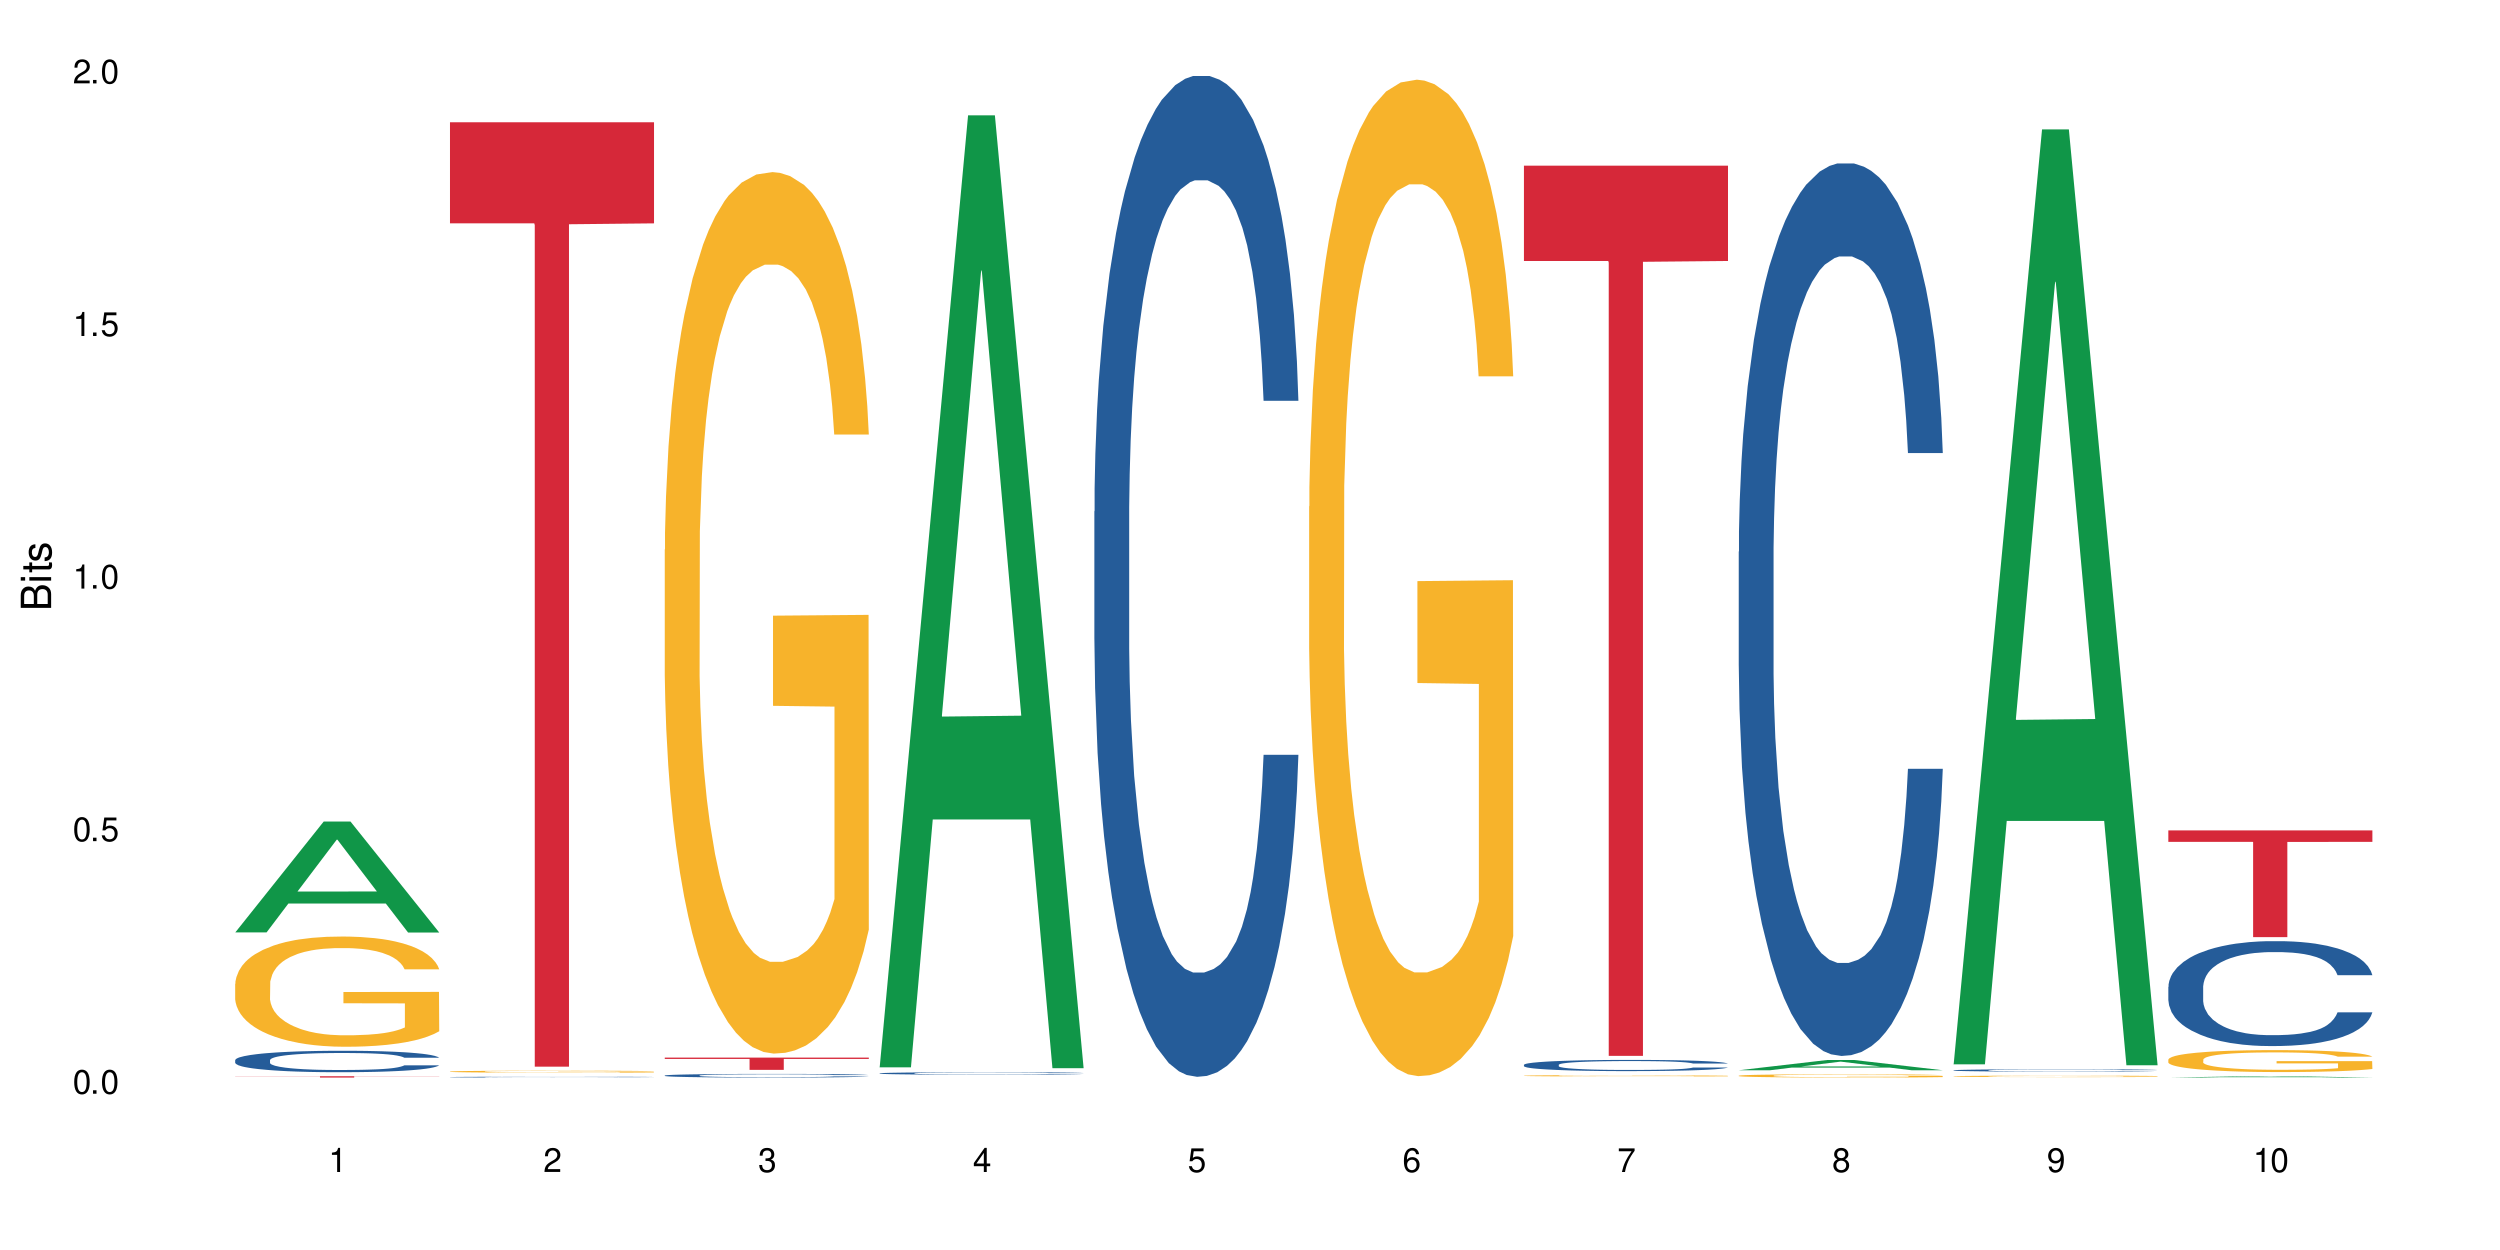 <?xml version="1.0" encoding="UTF-8"?>
<svg xmlns="http://www.w3.org/2000/svg" xmlns:xlink="http://www.w3.org/1999/xlink" width="720" height="360" viewBox="0 0 720 360">
<defs>
<g>
<g id="glyph-0-0">
</g>
<g id="glyph-0-1">
<path d="M 2.641 -6.938 C 2 -6.938 1.422 -6.656 1.078 -6.172 C 0.641 -5.562 0.406 -4.641 0.406 -3.359 C 0.406 -1.016 1.188 0.219 2.641 0.219 C 4.078 0.219 4.859 -1.016 4.859 -3.297 C 4.859 -4.641 4.656 -5.547 4.203 -6.172 C 3.844 -6.656 3.281 -6.938 2.641 -6.938 Z M 2.641 -6.188 C 3.547 -6.188 4 -5.25 4 -3.375 C 4 -1.406 3.562 -0.484 2.625 -0.484 C 1.734 -0.484 1.281 -1.438 1.281 -3.344 C 1.281 -5.25 1.734 -6.188 2.641 -6.188 Z M 2.641 -6.188 "/>
</g>
<g id="glyph-0-2">
<path d="M 1.828 -1 L 0.828 -1 L 0.828 0 L 1.828 0 Z M 1.828 -1 "/>
</g>
<g id="glyph-0-3">
<path d="M 4.562 -6.797 L 1.062 -6.797 L 0.547 -3.094 L 1.328 -3.094 C 1.719 -3.562 2.047 -3.734 2.578 -3.734 C 3.484 -3.734 4.062 -3.109 4.062 -2.094 C 4.062 -1.125 3.484 -0.531 2.578 -0.531 C 1.828 -0.531 1.375 -0.906 1.188 -1.672 L 0.328 -1.672 C 0.453 -1.109 0.547 -0.844 0.75 -0.594 C 1.125 -0.078 1.828 0.219 2.594 0.219 C 3.969 0.219 4.922 -0.781 4.922 -2.219 C 4.922 -3.562 4.031 -4.484 2.719 -4.484 C 2.25 -4.484 1.859 -4.359 1.469 -4.062 L 1.734 -5.969 L 4.562 -5.969 Z M 4.562 -6.797 "/>
</g>
<g id="glyph-0-4">
<path d="M 2.484 -4.938 L 2.484 0 L 3.328 0 L 3.328 -6.938 L 2.766 -6.938 C 2.469 -5.875 2.281 -5.734 0.984 -5.562 L 0.984 -4.938 Z M 2.484 -4.938 "/>
</g>
<g id="glyph-0-5">
<path d="M 4.859 -0.828 L 1.281 -0.828 C 1.359 -1.406 1.672 -1.781 2.5 -2.281 L 3.469 -2.828 C 4.406 -3.344 4.906 -4.062 4.906 -4.906 C 4.906 -5.484 4.672 -6.031 4.266 -6.406 C 3.859 -6.766 3.375 -6.938 2.719 -6.938 C 1.859 -6.938 1.219 -6.625 0.844 -6.031 C 0.609 -5.672 0.5 -5.234 0.484 -4.531 L 1.328 -4.531 C 1.359 -5.016 1.406 -5.281 1.531 -5.516 C 1.75 -5.938 2.188 -6.203 2.703 -6.203 C 3.469 -6.203 4.031 -5.641 4.031 -4.891 C 4.031 -4.344 3.719 -3.859 3.125 -3.516 L 2.234 -3 C 0.812 -2.172 0.406 -1.531 0.328 -0.016 L 4.859 -0.016 Z M 4.859 -0.828 "/>
</g>
<g id="glyph-0-6">
<path d="M 2.125 -3.188 L 2.578 -3.188 C 3.5 -3.188 3.984 -2.766 3.984 -1.922 C 3.984 -1.062 3.469 -0.531 2.594 -0.531 C 1.656 -0.531 1.203 -1 1.156 -2.016 L 0.312 -2.016 C 0.344 -1.453 0.438 -1.094 0.609 -0.781 C 0.953 -0.109 1.625 0.219 2.547 0.219 C 3.953 0.219 4.859 -0.625 4.859 -1.938 C 4.859 -2.828 4.516 -3.297 3.703 -3.594 C 4.344 -3.844 4.656 -4.328 4.656 -5.031 C 4.656 -6.219 3.875 -6.938 2.578 -6.938 C 1.203 -6.938 0.484 -6.172 0.453 -4.703 L 1.297 -4.703 C 1.312 -5.125 1.344 -5.359 1.453 -5.578 C 1.641 -5.969 2.062 -6.203 2.594 -6.203 C 3.344 -6.203 3.797 -5.75 3.797 -5 C 3.797 -4.516 3.609 -4.219 3.25 -4.047 C 3.016 -3.953 2.703 -3.922 2.125 -3.906 Z M 2.125 -3.188 "/>
</g>
<g id="glyph-0-7">
<path d="M 3.141 -1.672 L 3.141 0 L 3.984 0 L 3.984 -1.672 L 4.984 -1.672 L 4.984 -2.438 L 3.984 -2.438 L 3.984 -6.938 L 3.359 -6.938 L 0.266 -2.578 L 0.266 -1.672 Z M 3.141 -2.438 L 1 -2.438 L 3.141 -5.5 Z M 3.141 -2.438 "/>
</g>
<g id="glyph-0-8">
<path d="M 4.781 -5.125 C 4.609 -6.266 3.891 -6.938 2.844 -6.938 C 2.094 -6.938 1.422 -6.578 1.031 -5.953 C 0.594 -5.266 0.406 -4.422 0.406 -3.172 C 0.406 -2 0.578 -1.25 0.984 -0.641 C 1.359 -0.078 1.953 0.219 2.703 0.219 C 3.984 0.219 4.922 -0.75 4.922 -2.094 C 4.922 -3.375 4.062 -4.281 2.844 -4.281 C 2.172 -4.281 1.641 -4.031 1.281 -3.516 C 1.281 -5.234 1.828 -6.188 2.797 -6.188 C 3.391 -6.188 3.797 -5.797 3.938 -5.125 Z M 2.734 -3.531 C 3.547 -3.531 4.062 -2.953 4.062 -2.031 C 4.062 -1.156 3.484 -0.531 2.703 -0.531 C 1.922 -0.531 1.328 -1.188 1.328 -2.078 C 1.328 -2.938 1.906 -3.531 2.734 -3.531 Z M 2.734 -3.531 "/>
</g>
<g id="glyph-0-9">
<path d="M 4.984 -6.797 L 0.438 -6.797 L 0.438 -5.969 L 4.109 -5.969 C 2.5 -3.656 1.828 -2.234 1.328 0 L 2.219 0 C 2.594 -2.172 3.453 -4.047 4.984 -6.094 Z M 4.984 -6.797 "/>
</g>
<g id="glyph-0-10">
<path d="M 3.75 -3.656 C 4.469 -4.094 4.688 -4.438 4.688 -5.078 C 4.688 -6.172 3.844 -6.938 2.641 -6.938 C 1.438 -6.938 0.594 -6.172 0.594 -5.094 C 0.594 -4.438 0.812 -4.094 1.516 -3.656 C 0.734 -3.266 0.359 -2.703 0.359 -1.922 C 0.359 -0.656 1.281 0.219 2.641 0.219 C 3.984 0.219 4.922 -0.656 4.922 -1.922 C 4.922 -2.703 4.531 -3.266 3.75 -3.656 Z M 2.641 -6.188 C 3.359 -6.188 3.812 -5.75 3.812 -5.062 C 3.812 -4.406 3.344 -3.984 2.641 -3.984 C 1.922 -3.984 1.453 -4.406 1.453 -5.078 C 1.453 -5.75 1.922 -6.188 2.641 -6.188 Z M 2.641 -3.266 C 3.484 -3.266 4.062 -2.719 4.062 -1.906 C 4.062 -1.078 3.484 -0.531 2.625 -0.531 C 1.797 -0.531 1.219 -1.094 1.219 -1.906 C 1.219 -2.719 1.781 -3.266 2.641 -3.266 Z M 2.641 -3.266 "/>
</g>
<g id="glyph-0-11">
<path d="M 0.516 -1.578 C 0.672 -0.453 1.406 0.219 2.438 0.219 C 3.188 0.219 3.859 -0.141 4.266 -0.766 C 4.688 -1.453 4.891 -2.297 4.891 -3.547 C 4.891 -4.719 4.703 -5.453 4.312 -6.078 C 3.938 -6.641 3.344 -6.938 2.594 -6.938 C 1.297 -6.938 0.359 -5.969 0.359 -4.625 C 0.359 -3.344 1.234 -2.453 2.453 -2.453 C 3.094 -2.453 3.578 -2.672 4.016 -3.203 C 4 -1.484 3.469 -0.531 2.5 -0.531 C 1.906 -0.531 1.484 -0.906 1.359 -1.578 Z M 2.578 -6.203 C 3.375 -6.203 3.969 -5.531 3.969 -4.641 C 3.969 -3.797 3.391 -3.188 2.547 -3.188 C 1.734 -3.188 1.234 -3.766 1.234 -4.688 C 1.234 -5.562 1.797 -6.203 2.578 -6.203 Z M 2.578 -6.203 "/>
</g>
<g id="glyph-1-0">
</g>
<g id="glyph-1-1">
<path d="M 0 -0.953 L 0 -4.891 C 0 -5.719 -0.234 -6.344 -0.734 -6.797 C -1.188 -7.234 -1.812 -7.469 -2.5 -7.469 C -3.547 -7.469 -4.188 -7 -4.625 -5.875 C -4.984 -6.688 -5.625 -7.094 -6.531 -7.094 C -7.172 -7.094 -7.734 -6.859 -8.141 -6.391 C -8.562 -5.922 -8.75 -5.344 -8.75 -4.5 L -8.75 -0.953 Z M -4.984 -2.062 L -7.766 -2.062 L -7.766 -4.219 C -7.766 -4.844 -7.688 -5.203 -7.453 -5.5 C -7.219 -5.812 -6.859 -5.969 -6.375 -5.969 C -5.891 -5.969 -5.531 -5.812 -5.297 -5.5 C -5.062 -5.203 -4.984 -4.844 -4.984 -4.219 Z M -0.984 -2.062 L -4 -2.062 L -4 -4.781 C -4 -5.766 -3.438 -6.359 -2.484 -6.359 C -1.547 -6.359 -0.984 -5.766 -0.984 -4.781 Z M -0.984 -2.062 "/>
</g>
<g id="glyph-1-2">
<path d="M -6.281 -1.797 L -6.281 -0.797 L 0 -0.797 L 0 -1.797 Z M -8.75 -1.797 L -8.75 -0.797 L -7.484 -0.797 L -7.484 -1.797 Z M -8.75 -1.797 "/>
</g>
<g id="glyph-1-3">
<path d="M -6.281 -3.047 L -6.281 -2.016 L -8.016 -2.016 L -8.016 -1.016 L -6.281 -1.016 L -6.281 -0.172 L -5.469 -0.172 L -5.469 -1.016 L -0.719 -1.016 C -0.078 -1.016 0.281 -1.453 0.281 -2.234 C 0.281 -2.5 0.25 -2.719 0.188 -3.047 L -0.641 -3.047 C -0.609 -2.906 -0.594 -2.766 -0.594 -2.562 C -0.594 -2.141 -0.719 -2.016 -1.156 -2.016 L -5.469 -2.016 L -5.469 -3.047 Z M -6.281 -3.047 "/>
</g>
<g id="glyph-1-4">
<path d="M -4.531 -5.25 C -5.766 -5.25 -6.469 -4.422 -6.469 -2.969 C -6.469 -1.516 -5.719 -0.562 -4.547 -0.562 C -3.562 -0.562 -3.094 -1.062 -2.734 -2.562 L -2.516 -3.484 C -2.344 -4.188 -2.094 -4.469 -1.641 -4.469 C -1.047 -4.469 -0.641 -3.875 -0.641 -3 C -0.641 -2.453 -0.797 -2 -1.062 -1.75 C -1.25 -1.594 -1.422 -1.531 -1.875 -1.469 L -1.875 -0.406 C -0.422 -0.453 0.281 -1.266 0.281 -2.922 C 0.281 -4.5 -0.5 -5.516 -1.719 -5.516 C -2.656 -5.516 -3.172 -4.984 -3.469 -3.734 L -3.703 -2.766 C -3.891 -1.953 -4.156 -1.609 -4.594 -1.609 C -5.188 -1.609 -5.547 -2.125 -5.547 -2.938 C -5.547 -3.75 -5.203 -4.172 -4.531 -4.203 Z M -4.531 -5.25 "/>
</g>
</g>
</defs>
<rect x="-72" y="-36" width="864" height="432" fill="rgb(100%, 100%, 100%)" fill-opacity="1"/>
<path fill-rule="nonzero" fill="rgb(6.275%, 58.824%, 28.235%)" fill-opacity="1" d="M 67.73 268.531 L 67.793 268.5 L 93.223 236.609 L 100.945 236.609 L 126.5 268.562 L 117.52 268.562 L 111.117 260.223 L 83.051 260.223 L 76.773 268.531 L 67.73 268.531 L 85.75 256.77 L 108.543 256.742 L 97.176 241.832 L 97.051 241.801 L 96.926 241.891 L 85.688 256.742 L 85.75 256.77 Z M 67.73 268.531 "/>
<path fill-rule="nonzero" fill="rgb(14.51%, 36.078%, 60%)" fill-opacity="1" d="M 67.73 305.312 L 67.801 305.305 L 67.801 305.172 L 68.02 304.957 L 68.52 304.688 L 69.02 304.5 L 70.312 304.168 L 72.102 303.844 L 73.965 303.598 L 75.328 303.449 L 76.547 303.336 L 79.34 303.129 L 81.133 303.02 L 83.066 302.926 L 85.434 302.828 L 87.152 302.773 L 91.023 302.684 L 93.891 302.645 L 96.113 302.625 L 100.914 302.625 L 103.781 302.648 L 105.859 302.676 L 108.152 302.723 L 110.086 302.773 L 113.457 302.898 L 116.465 303.055 L 117.828 303.145 L 119.977 303.32 L 121.625 303.488 L 122.773 303.637 L 124.062 303.844 L 125.207 304.098 L 126.07 304.387 L 126.5 304.629 L 116.465 304.629 L 115.965 304.402 L 115.391 304.227 L 114.316 303.996 L 113.238 303.832 L 111.734 303.668 L 110.375 303.562 L 108.512 303.457 L 106.863 303.387 L 105.141 303.336 L 103.492 303.305 L 100.34 303.27 L 96.684 303.27 L 95.324 303.281 L 92.527 303.324 L 91.023 303.363 L 88.871 303.445 L 87.367 303.516 L 85.578 303.629 L 84.359 303.727 L 82.852 303.871 L 81.777 304.004 L 80.559 304.188 L 79.844 304.328 L 79.199 304.488 L 78.625 304.676 L 78.195 304.871 L 77.906 305.082 L 77.766 305.285 L 77.766 306.16 L 77.906 306.363 L 78.266 306.598 L 79.199 306.941 L 80.559 307.242 L 82.137 307.48 L 83.641 307.648 L 84.5 307.727 L 85.648 307.816 L 87.441 307.93 L 90.02 308.043 L 91.523 308.09 L 93.816 308.133 L 96.184 308.156 L 99.336 308.156 L 102.133 308.133 L 103.996 308.105 L 105.93 308.059 L 108.582 307.965 L 110.23 307.875 L 111.664 307.766 L 112.738 307.66 L 113.457 307.57 L 114.531 307.395 L 115.391 307.203 L 116.035 307.004 L 116.465 306.812 L 126.5 306.812 L 126.07 307.039 L 125.422 307.258 L 124.777 307.422 L 123.777 307.621 L 122.629 307.797 L 120.98 307.992 L 119.617 308.121 L 117.828 308.262 L 116.18 308.371 L 114.387 308.465 L 111.734 308.578 L 110.016 308.637 L 108.152 308.688 L 105.93 308.73 L 103.137 308.77 L 100.125 308.793 L 97.328 308.801 L 94.32 308.789 L 92.098 308.766 L 89.16 308.715 L 85.504 308.613 L 82.852 308.508 L 80.773 308.398 L 78.984 308.285 L 76.977 308.133 L 74.395 307.887 L 72.82 307.695 L 71.746 307.535 L 70.527 307.316 L 69.664 307.117 L 68.664 306.801 L 67.945 306.402 L 67.73 306.09 Z M 67.73 305.312 "/>
<path fill-rule="nonzero" fill="rgb(96.863%, 70.196%, 16.863%)" fill-opacity="1" d="M 67.73 283.316 L 67.801 283.289 L 67.801 282.707 L 68.09 281.402 L 68.805 279.605 L 69.738 278.129 L 70.742 276.969 L 71.387 276.359 L 72.461 275.488 L 73.395 274.852 L 75.758 273.547 L 78.77 272.328 L 80.418 271.809 L 82.281 271.312 L 84.93 270.762 L 86.148 270.559 L 89.875 270.098 L 94.105 269.805 L 98.762 269.719 L 100.914 269.75 L 103.852 269.863 L 107.863 270.184 L 110.16 270.473 L 111.949 270.762 L 113.812 271.141 L 116.105 271.719 L 118.258 272.414 L 119.977 273.113 L 121.695 273.98 L 123.129 274.91 L 124.348 275.926 L 125.422 277.141 L 126.07 278.156 L 126.5 279.172 L 116.535 279.172 L 115.965 278.156 L 115.32 277.375 L 114.242 276.418 L 113.168 275.723 L 112.094 275.172 L 110.086 274.418 L 108.367 273.953 L 106.215 273.547 L 104.137 273.285 L 101.773 273.113 L 100.34 273.055 L 96.543 273.055 L 93.102 273.258 L 91.094 273.488 L 89.66 273.723 L 87.656 274.156 L 86.438 274.504 L 85.719 274.734 L 83.57 275.633 L 82.137 276.445 L 81.348 276.996 L 80.344 277.867 L 79.629 278.648 L 78.84 279.809 L 78.41 280.68 L 77.836 282.652 L 77.766 287.871 L 77.98 288.973 L 78.41 290.16 L 78.984 291.203 L 79.844 292.305 L 80.703 293.145 L 82.207 294.277 L 83.496 295.031 L 84.5 295.523 L 86.438 296.305 L 87.227 296.566 L 89.09 297.09 L 91.023 297.496 L 93.387 297.844 L 95.18 298.016 L 98.047 298.16 L 101.703 298.16 L 106 297.988 L 108.727 297.758 L 110.59 297.523 L 111.809 297.32 L 113.312 297.004 L 114.387 296.711 L 115.391 296.395 L 116.609 295.902 L 116.609 288.973 L 98.906 288.941 L 98.906 285.695 L 126.426 285.664 L 126.5 297.004 L 124.992 297.785 L 123.129 298.539 L 121.34 299.117 L 119.477 299.613 L 116.824 300.164 L 114.672 300.512 L 111.375 300.918 L 108.367 301.176 L 105.215 301.352 L 102.418 301.438 L 99.121 301.469 L 96.184 301.41 L 93.031 301.234 L 90.52 301.004 L 88.227 300.715 L 85.934 300.336 L 83.066 299.727 L 81.203 299.234 L 79.27 298.625 L 77.336 297.902 L 75.613 297.117 L 74.469 296.508 L 73.32 295.812 L 72.102 294.945 L 70.957 293.957 L 70.098 293.059 L 69.309 292.043 L 68.734 291.086 L 68.16 289.781 L 67.875 288.738 L 67.73 287.84 Z M 67.73 283.316 "/>
<path fill-rule="nonzero" fill="rgb(83.922%, 15.686%, 22.353%)" fill-opacity="1" d="M 67.73 309.957 L 126.5 309.957 L 126.5 310 L 102.008 310 L 102.008 310.34 L 92.152 310.34 L 92.152 310 L 67.73 310 Z M 67.73 309.957 "/>
<path fill-rule="nonzero" fill="rgb(14.51%, 36.078%, 60%)" fill-opacity="1" d="M 129.594 310.203 L 129.664 310.203 L 129.664 310.195 L 129.879 310.188 L 130.379 310.18 L 130.883 310.172 L 132.172 310.156 L 133.965 310.145 L 135.828 310.137 L 137.188 310.129 L 138.406 310.125 L 141.203 310.117 L 142.992 310.113 L 144.93 310.109 L 147.293 310.105 L 149.016 310.105 L 152.883 310.102 L 155.75 310.098 L 165.641 310.098 L 167.719 310.102 L 170.012 310.102 L 171.949 310.105 L 175.316 310.109 L 178.324 310.113 L 179.688 310.117 L 181.836 310.125 L 183.484 310.133 L 184.633 310.137 L 185.922 310.145 L 187.07 310.156 L 187.93 310.168 L 188.359 310.176 L 178.324 310.176 L 177.824 310.168 L 177.25 310.16 L 175.102 310.145 L 173.598 310.137 L 172.234 310.133 L 170.371 310.129 L 168.723 310.129 L 167.004 310.125 L 165.355 310.125 L 162.199 310.121 L 158.547 310.121 L 157.184 310.125 L 152.883 310.125 L 150.734 310.129 L 149.23 310.133 L 147.438 310.137 L 146.219 310.141 L 144.715 310.145 L 143.641 310.152 L 142.422 310.16 L 141.703 310.164 L 141.059 310.172 L 140.484 310.176 L 140.055 310.184 L 139.77 310.191 L 139.625 310.203 L 139.625 310.234 L 139.77 310.242 L 140.129 310.254 L 141.059 310.266 L 142.422 310.277 L 143.996 310.285 L 145.504 310.293 L 146.363 310.297 L 147.508 310.301 L 149.301 310.305 L 151.879 310.309 L 153.387 310.309 L 155.68 310.312 L 165.855 310.312 L 167.789 310.309 L 170.441 310.305 L 172.09 310.301 L 173.523 310.297 L 174.598 310.293 L 175.316 310.289 L 176.391 310.285 L 177.25 310.277 L 177.895 310.27 L 178.324 310.262 L 188.359 310.262 L 187.93 310.27 L 186.641 310.285 L 185.637 310.293 L 184.488 310.301 L 182.84 310.305 L 181.48 310.312 L 179.688 310.316 L 178.039 310.32 L 176.246 310.324 L 173.598 310.328 L 171.875 310.332 L 170.012 310.332 L 167.789 310.336 L 161.984 310.336 L 159.191 310.34 L 156.18 310.336 L 151.02 310.336 L 147.367 310.332 L 144.715 310.328 L 142.637 310.324 L 140.844 310.316 L 138.836 310.312 L 136.258 310.301 L 134.68 310.293 L 133.605 310.289 L 132.387 310.281 L 131.527 310.273 L 130.523 310.262 L 129.809 310.246 L 129.594 310.234 Z M 129.594 310.203 "/>
<path fill-rule="nonzero" fill="rgb(96.863%, 70.196%, 16.863%)" fill-opacity="1" d="M 129.594 308.605 L 129.664 308.605 L 129.664 308.594 L 129.949 308.57 L 130.668 308.539 L 131.598 308.512 L 132.602 308.488 L 133.246 308.48 L 134.32 308.461 L 135.254 308.449 L 137.617 308.426 L 140.629 308.406 L 142.277 308.395 L 144.141 308.387 L 146.793 308.375 L 148.012 308.371 L 151.738 308.363 L 155.965 308.359 L 160.625 308.355 L 162.773 308.359 L 165.711 308.359 L 169.727 308.367 L 172.02 308.371 L 173.812 308.375 L 175.676 308.383 L 177.969 308.395 L 180.117 308.406 L 181.836 308.418 L 183.559 308.434 L 184.992 308.453 L 186.211 308.473 L 187.285 308.492 L 187.93 308.512 L 188.359 308.531 L 178.398 308.531 L 177.824 308.512 L 177.18 308.496 L 176.105 308.48 L 175.031 308.469 L 173.953 308.457 L 171.949 308.441 L 170.227 308.434 L 168.078 308.426 L 166 308.422 L 163.633 308.418 L 158.402 308.418 L 154.961 308.422 L 152.957 308.426 L 151.523 308.43 L 149.516 308.438 L 148.297 308.445 L 147.582 308.449 L 145.43 308.465 L 143.996 308.48 L 143.207 308.492 L 142.207 308.508 L 141.488 308.52 L 140.699 308.543 L 140.27 308.559 L 139.695 308.594 L 139.625 308.691 L 139.84 308.711 L 140.27 308.73 L 140.844 308.75 L 141.703 308.77 L 142.562 308.785 L 144.07 308.809 L 145.359 308.82 L 146.363 308.832 L 148.297 308.844 L 149.086 308.848 L 150.949 308.859 L 152.883 308.867 L 155.25 308.871 L 157.039 308.875 L 159.906 308.879 L 163.562 308.879 L 167.863 308.875 L 170.586 308.871 L 172.449 308.867 L 173.668 308.863 L 175.172 308.859 L 176.246 308.852 L 177.25 308.848 L 178.469 308.836 L 178.469 308.711 L 160.766 308.711 L 160.766 308.648 L 188.289 308.648 L 188.359 308.859 L 186.855 308.871 L 184.992 308.887 L 183.199 308.895 L 181.336 308.906 L 178.684 308.914 L 176.535 308.922 L 173.238 308.93 L 170.227 308.934 L 167.074 308.938 L 158.043 308.938 L 154.891 308.934 L 152.383 308.93 L 150.09 308.926 L 147.797 308.918 L 144.93 308.906 L 143.066 308.898 L 141.129 308.887 L 139.195 308.875 L 137.477 308.859 L 136.328 308.848 L 135.184 308.836 L 133.965 308.82 L 132.816 308.801 L 131.957 308.785 L 131.168 308.766 L 130.594 308.75 L 130.023 308.727 L 129.734 308.707 L 129.594 308.688 Z M 129.594 308.605 "/>
<path fill-rule="nonzero" fill="rgb(83.922%, 15.686%, 22.353%)" fill-opacity="1" d="M 129.594 35.215 L 188.359 35.215 L 188.359 64.328 L 163.867 64.586 L 163.867 307.199 L 154.012 307.199 L 154.012 64.84 L 153.871 64.328 L 129.594 64.328 Z M 129.594 35.215 "/>
<path fill-rule="nonzero" fill="rgb(14.51%, 36.078%, 60%)" fill-opacity="1" d="M 191.453 309.742 L 191.523 309.742 L 191.523 309.719 L 191.738 309.684 L 192.242 309.637 L 192.742 309.605 L 194.031 309.547 L 195.824 309.492 L 197.688 309.449 L 199.051 309.426 L 200.27 309.406 L 203.062 309.371 L 204.855 309.352 L 206.789 309.336 L 209.156 309.32 L 210.875 309.309 L 214.746 309.293 L 217.613 309.289 L 219.832 309.285 L 224.637 309.285 L 227.5 309.289 L 229.582 309.293 L 231.875 309.301 L 233.809 309.309 L 237.176 309.332 L 240.188 309.359 L 241.547 309.375 L 243.699 309.402 L 245.348 309.434 L 246.492 309.457 L 247.785 309.492 L 248.93 309.535 L 249.789 309.586 L 250.219 309.625 L 240.188 309.625 L 239.684 309.586 L 239.113 309.559 L 238.035 309.52 L 236.961 309.492 L 235.457 309.461 L 234.094 309.445 L 232.23 309.426 L 230.582 309.414 L 228.863 309.406 L 227.215 309.398 L 224.062 309.395 L 219.043 309.395 L 216.25 309.402 L 214.746 309.41 L 212.594 309.426 L 211.09 309.438 L 209.297 309.457 L 208.078 309.473 L 206.574 309.496 L 205.5 309.52 L 204.281 309.551 L 203.566 309.574 L 202.918 309.602 L 202.348 309.633 L 201.918 309.668 L 201.629 309.703 L 201.484 309.738 L 201.484 309.887 L 201.629 309.922 L 201.988 309.961 L 202.918 310.02 L 204.281 310.07 L 205.859 310.113 L 208.223 310.156 L 209.371 310.172 L 211.16 310.191 L 213.742 310.207 L 215.246 310.215 L 217.539 310.223 L 219.906 310.227 L 223.059 310.227 L 225.852 310.223 L 227.715 310.219 L 229.652 310.211 L 232.305 310.195 L 233.953 310.18 L 235.387 310.16 L 236.461 310.145 L 237.176 310.129 L 238.254 310.098 L 239.113 310.066 L 239.758 310.031 L 240.188 310 L 250.219 310 L 249.789 310.039 L 249.145 310.074 L 248.5 310.102 L 247.496 310.137 L 246.352 310.168 L 244.703 310.199 L 243.34 310.223 L 241.547 310.246 L 239.898 310.266 L 238.109 310.281 L 235.457 310.301 L 233.738 310.309 L 231.875 310.32 L 229.652 310.328 L 226.855 310.332 L 223.848 310.336 L 221.051 310.34 L 218.043 310.336 L 215.82 310.332 L 212.883 310.324 L 209.227 310.305 L 206.574 310.289 L 204.496 310.27 L 202.703 310.25 L 200.699 310.223 L 198.117 310.184 L 196.543 310.148 L 195.465 310.121 L 194.246 310.086 L 193.387 310.051 L 192.383 309.996 L 191.668 309.93 L 191.453 309.875 Z M 191.453 309.742 "/>
<path fill-rule="nonzero" fill="rgb(96.863%, 70.196%, 16.863%)" fill-opacity="1" d="M 191.453 158.301 L 191.523 158.066 L 191.523 153.43 L 191.812 142.996 L 192.527 128.621 L 193.461 116.797 L 194.461 107.523 L 195.109 102.656 L 196.184 95.699 L 197.113 90.598 L 199.48 80.168 L 202.488 70.43 L 204.137 66.254 L 206 62.312 L 208.652 57.91 L 209.871 56.285 L 213.598 52.578 L 217.828 50.258 L 222.484 49.562 L 224.637 49.793 L 227.574 50.723 L 231.586 53.273 L 233.879 55.59 L 235.672 57.91 L 237.535 60.922 L 239.828 65.559 L 241.98 71.125 L 243.699 76.688 L 245.418 83.645 L 246.852 91.062 L 248.07 99.18 L 249.145 108.914 L 249.789 117.031 L 250.219 125.145 L 240.258 125.145 L 239.684 117.031 L 239.039 110.77 L 237.965 103.121 L 236.891 97.555 L 235.816 93.148 L 233.809 87.121 L 232.09 83.414 L 229.938 80.168 L 227.859 78.078 L 225.496 76.688 L 224.062 76.227 L 220.262 76.227 L 216.824 77.848 L 214.816 79.703 L 213.383 81.559 L 211.375 85.035 L 210.156 87.816 L 209.441 89.672 L 207.293 96.859 L 205.859 103.352 L 205.07 107.758 L 204.066 114.711 L 203.348 120.973 L 202.562 130.246 L 202.133 137.199 L 201.559 152.965 L 201.484 194.699 L 201.703 203.508 L 202.133 213.016 L 202.703 221.363 L 203.566 230.172 L 204.426 236.895 L 205.93 245.938 L 207.219 251.965 L 208.223 255.906 L 210.156 262.168 L 210.945 264.254 L 212.809 268.426 L 214.746 271.672 L 217.109 274.457 L 218.902 275.848 L 221.77 277.004 L 225.422 277.004 L 229.723 275.613 L 232.445 273.758 L 234.309 271.906 L 235.527 270.281 L 237.035 267.73 L 238.109 265.414 L 239.113 262.863 L 240.332 258.922 L 240.332 203.508 L 222.629 203.277 L 222.629 177.312 L 250.148 177.078 L 250.219 267.73 L 248.715 273.992 L 246.852 280.02 L 245.059 284.656 L 243.195 288.598 L 240.547 293.004 L 238.395 295.785 L 235.098 299.031 L 232.09 301.117 L 228.934 302.508 L 226.141 303.203 L 222.844 303.438 L 219.906 302.973 L 216.75 301.582 L 214.242 299.727 L 211.949 297.406 L 209.656 294.395 L 206.789 289.523 L 204.926 285.582 L 202.992 280.715 L 201.055 274.918 L 199.336 268.66 L 198.191 263.789 L 197.043 258.227 L 195.824 251.27 L 194.68 243.387 L 193.816 236.199 L 193.031 228.086 L 192.457 220.434 L 191.883 210 L 191.598 201.656 L 191.453 194.469 Z M 191.453 158.301 "/>
<path fill-rule="nonzero" fill="rgb(83.922%, 15.686%, 22.353%)" fill-opacity="1" d="M 191.453 304.594 L 250.219 304.594 L 250.219 304.973 L 225.727 304.977 L 225.727 308.125 L 215.875 308.125 L 215.875 304.98 L 215.73 304.973 L 191.453 304.973 Z M 191.453 304.594 "/>
<path fill-rule="nonzero" fill="rgb(6.275%, 58.824%, 28.235%)" fill-opacity="1" d="M 253.312 307.387 L 253.375 307.129 L 278.805 33.215 L 286.527 33.215 L 312.082 307.645 L 303.102 307.645 L 296.699 236.012 L 268.633 236.012 L 262.355 307.387 L 253.312 307.387 L 271.332 206.375 L 294.125 206.117 L 282.762 78.051 L 282.633 77.793 L 282.508 78.566 L 271.27 206.117 L 271.332 206.375 Z M 253.312 307.387 "/>
<path fill-rule="nonzero" fill="rgb(14.51%, 36.078%, 60%)" fill-opacity="1" d="M 253.312 309.113 L 253.387 309.113 L 253.387 309.098 L 253.602 309.074 L 254.102 309.043 L 254.605 309.02 L 255.895 308.98 L 257.684 308.945 L 259.547 308.918 L 260.91 308.898 L 262.129 308.887 L 264.922 308.863 L 266.715 308.848 L 268.652 308.84 L 271.016 308.828 L 272.734 308.82 L 276.605 308.809 L 279.473 308.805 L 289.363 308.805 L 291.441 308.809 L 293.734 308.816 L 295.668 308.82 L 299.039 308.836 L 302.047 308.852 L 303.41 308.863 L 305.559 308.883 L 307.207 308.902 L 308.355 308.922 L 309.645 308.945 L 310.793 308.973 L 311.652 309.008 L 312.082 309.035 L 302.047 309.035 L 301.547 309.008 L 300.973 308.988 L 299.898 308.961 L 298.824 308.945 L 297.316 308.926 L 295.957 308.914 L 294.094 308.898 L 292.445 308.891 L 290.723 308.887 L 289.074 308.883 L 285.922 308.879 L 280.906 308.879 L 278.109 308.887 L 276.605 308.891 L 274.457 308.898 L 272.949 308.906 L 271.16 308.922 L 269.941 308.93 L 268.434 308.949 L 267.359 308.965 L 266.141 308.984 L 265.426 309 L 264.781 309.02 L 264.207 309.039 L 263.777 309.062 L 263.492 309.086 L 263.348 309.109 L 263.348 309.211 L 263.492 309.234 L 263.848 309.262 L 264.781 309.301 L 266.141 309.336 L 267.719 309.363 L 269.223 309.383 L 270.082 309.395 L 271.23 309.402 L 273.023 309.418 L 275.602 309.43 L 277.105 309.434 L 279.402 309.441 L 287.715 309.441 L 289.578 309.438 L 291.512 309.434 L 294.164 309.422 L 295.812 309.41 L 297.246 309.398 L 298.32 309.387 L 299.039 309.375 L 300.113 309.355 L 300.973 309.332 L 301.617 309.309 L 302.047 309.289 L 312.082 309.289 L 311.652 309.312 L 311.008 309.34 L 310.363 309.359 L 309.359 309.383 L 308.211 309.402 L 306.562 309.426 L 305.203 309.438 L 303.41 309.457 L 301.762 309.469 L 299.969 309.48 L 297.316 309.492 L 295.598 309.5 L 293.734 309.504 L 291.512 309.508 L 288.719 309.516 L 279.902 309.516 L 277.68 309.512 L 274.742 309.508 L 271.086 309.496 L 268.434 309.484 L 266.355 309.473 L 264.566 309.457 L 262.559 309.441 L 259.98 309.41 L 258.402 309.391 L 257.328 309.371 L 256.109 309.348 L 255.25 309.324 L 254.246 309.285 L 253.527 309.238 L 253.312 309.203 Z M 253.312 309.113 "/>
<path fill-rule="nonzero" fill="rgb(14.51%, 36.078%, 60%)" fill-opacity="1" d="M 315.176 147.305 L 315.246 147.039 L 315.246 140.719 L 315.461 130.707 L 315.961 118.059 L 316.465 109.363 L 317.754 93.82 L 319.547 78.801 L 321.41 67.211 L 322.77 60.359 L 323.988 55.09 L 326.785 45.344 L 328.578 40.336 L 330.512 35.855 L 332.875 31.379 L 334.598 28.742 L 338.465 24.527 L 341.332 22.684 L 343.555 21.895 L 348.355 21.895 L 351.223 22.945 L 353.301 24.266 L 355.594 26.371 L 357.531 28.742 L 360.898 34.539 L 363.91 41.918 L 365.27 46.133 L 367.422 54.301 L 369.07 62.203 L 370.215 69.055 L 371.504 78.801 L 372.652 90.656 L 373.512 104.094 L 373.941 115.426 L 363.91 115.426 L 363.406 104.887 L 362.832 96.719 L 361.758 85.914 L 360.684 78.273 L 359.18 70.633 L 357.816 65.629 L 355.953 60.621 L 354.305 57.461 L 352.586 55.09 L 350.938 53.508 L 347.785 51.93 L 344.129 51.93 L 342.766 52.457 L 339.973 54.562 L 338.465 56.406 L 336.316 60.098 L 334.812 63.52 L 333.02 68.789 L 331.801 73.27 L 330.297 80.121 L 329.223 86.18 L 328.004 94.875 L 327.285 101.461 L 326.641 108.836 L 326.066 117.531 L 325.637 126.754 L 325.352 136.5 L 325.207 145.984 L 325.207 186.824 L 325.352 196.309 L 325.711 207.375 L 326.641 223.445 L 328.004 237.41 L 329.578 248.477 L 331.086 256.379 L 331.945 260.066 L 333.09 264.281 L 334.883 269.551 L 337.465 274.82 L 338.969 276.93 L 341.262 279.039 L 343.625 280.09 L 346.781 280.09 L 349.574 279.039 L 351.438 277.719 L 353.375 275.613 L 356.023 271.133 L 357.672 266.918 L 359.105 261.91 L 360.184 256.906 L 360.898 252.691 L 361.973 244.523 L 362.832 235.566 L 363.48 226.344 L 363.91 217.387 L 373.941 217.387 L 373.512 227.926 L 372.867 238.199 L 372.223 245.84 L 371.219 255.062 L 370.07 263.23 L 368.422 272.449 L 367.062 278.512 L 365.27 285.098 L 363.621 290.102 L 361.832 294.582 L 359.18 299.852 L 357.457 302.484 L 355.594 304.855 L 353.375 306.965 L 350.578 308.809 L 347.57 309.863 L 344.773 310.125 L 341.762 309.598 L 339.543 308.547 L 336.602 306.176 L 332.949 301.434 L 330.297 296.426 L 328.219 291.422 L 326.426 286.152 L 324.418 279.039 L 321.84 267.445 L 320.262 258.488 L 319.188 251.109 L 317.969 240.836 L 317.109 231.613 L 316.105 216.859 L 315.391 198.152 L 315.176 183.66 Z M 315.176 147.305 "/>
<path fill-rule="nonzero" fill="rgb(96.863%, 70.196%, 16.863%)" fill-opacity="1" d="M 377.035 145.867 L 377.105 145.605 L 377.105 140.363 L 377.395 128.57 L 378.109 112.32 L 379.043 98.953 L 380.047 88.473 L 380.691 82.969 L 381.766 75.105 L 382.695 69.34 L 385.062 57.547 L 388.07 46.539 L 389.719 41.82 L 391.582 37.367 L 394.234 32.387 L 395.453 30.551 L 399.18 26.359 L 403.41 23.738 L 408.066 22.949 L 410.219 23.211 L 413.156 24.262 L 417.168 27.145 L 419.461 29.766 L 421.254 32.387 L 423.117 35.793 L 425.41 41.035 L 427.562 47.324 L 429.281 53.613 L 431 61.477 L 432.434 69.863 L 433.652 79.035 L 434.727 90.043 L 435.375 99.219 L 435.805 108.391 L 425.84 108.391 L 425.27 99.219 L 424.621 92.141 L 423.547 83.492 L 422.473 77.203 L 421.398 72.223 L 419.391 65.406 L 417.672 61.215 L 415.52 57.547 L 413.441 55.188 L 411.078 53.613 L 409.645 53.09 L 405.848 53.09 L 402.406 54.926 L 400.398 57.023 L 398.965 59.117 L 396.961 63.051 L 395.742 66.195 L 395.023 68.293 L 392.875 76.414 L 391.441 83.754 L 390.652 88.734 L 389.648 96.598 L 388.934 103.672 L 388.145 114.156 L 387.715 122.02 L 387.141 139.84 L 387.07 187.016 L 387.285 196.973 L 387.715 207.719 L 388.289 217.152 L 389.148 227.113 L 390.008 234.715 L 391.512 244.934 L 392.801 251.75 L 393.805 256.203 L 395.742 263.281 L 396.527 265.641 L 398.391 270.355 L 400.328 274.027 L 402.691 277.172 L 404.484 278.742 L 407.352 280.055 L 411.008 280.055 L 415.305 278.48 L 418.031 276.387 L 419.895 274.289 L 421.109 272.453 L 422.617 269.57 L 423.691 266.949 L 424.695 264.066 L 425.914 259.613 L 425.914 196.973 L 408.211 196.711 L 408.211 167.359 L 435.73 167.098 L 435.805 269.57 L 434.297 276.648 L 432.434 283.461 L 430.645 288.703 L 428.781 293.156 L 426.129 298.137 L 423.977 301.281 L 420.68 304.953 L 417.672 307.312 L 414.52 308.883 L 411.723 309.668 L 408.426 309.93 L 405.488 309.406 L 402.336 307.836 L 399.824 305.738 L 397.531 303.117 L 395.238 299.711 L 392.371 294.207 L 390.508 289.75 L 388.574 284.246 L 386.641 277.695 L 384.918 270.617 L 383.773 265.117 L 382.625 258.824 L 381.406 250.961 L 380.262 242.051 L 379.398 233.926 L 378.613 224.754 L 378.039 216.105 L 377.465 204.312 L 377.18 194.879 L 377.035 186.754 Z M 377.035 145.867 "/>
<path fill-rule="nonzero" fill="rgb(14.51%, 36.078%, 60%)" fill-opacity="1" d="M 438.895 306.656 L 438.969 306.656 L 438.969 306.586 L 439.184 306.473 L 439.684 306.332 L 440.188 306.234 L 441.477 306.059 L 443.27 305.891 L 445.133 305.762 L 446.492 305.684 L 447.711 305.625 L 450.508 305.516 L 452.297 305.461 L 454.234 305.41 L 456.598 305.359 L 458.316 305.332 L 462.188 305.281 L 465.055 305.262 L 467.277 305.254 L 472.078 305.254 L 474.945 305.266 L 477.023 305.281 L 479.316 305.305 L 481.254 305.332 L 484.621 305.395 L 487.629 305.477 L 488.992 305.523 L 491.141 305.617 L 492.789 305.703 L 493.938 305.781 L 495.227 305.891 L 496.375 306.023 L 497.234 306.176 L 497.664 306.301 L 487.629 306.301 L 487.129 306.184 L 486.555 306.09 L 485.48 305.969 L 484.406 305.887 L 482.898 305.801 L 481.539 305.742 L 479.676 305.688 L 478.027 305.652 L 476.309 305.625 L 474.66 305.609 L 471.504 305.59 L 467.852 305.59 L 466.488 305.594 L 463.691 305.621 L 462.188 305.641 L 460.039 305.68 L 458.535 305.719 L 456.742 305.777 L 455.523 305.828 L 454.02 305.906 L 452.941 305.973 L 451.727 306.07 L 451.008 306.145 L 450.363 306.227 L 449.789 306.324 L 449.359 306.426 L 449.074 306.535 L 448.93 306.645 L 448.93 307.102 L 449.074 307.207 L 449.43 307.332 L 450.363 307.512 L 451.727 307.668 L 453.301 307.789 L 454.805 307.879 L 455.668 307.922 L 456.812 307.969 L 458.605 308.027 L 461.184 308.086 L 462.691 308.109 L 464.984 308.133 L 467.348 308.145 L 470.5 308.145 L 473.297 308.133 L 475.16 308.117 L 477.094 308.094 L 479.746 308.043 L 481.395 307.996 L 482.828 307.941 L 483.902 307.887 L 484.621 307.84 L 485.695 307.746 L 486.555 307.645 L 487.199 307.543 L 487.629 307.441 L 497.664 307.441 L 497.234 307.562 L 496.59 307.676 L 495.945 307.762 L 494.941 307.863 L 493.793 307.957 L 492.145 308.059 L 490.785 308.129 L 488.992 308.199 L 487.344 308.258 L 485.551 308.309 L 482.898 308.367 L 481.18 308.395 L 479.316 308.422 L 477.094 308.445 L 474.301 308.465 L 471.289 308.477 L 468.496 308.48 L 465.484 308.477 L 463.262 308.465 L 460.324 308.438 L 456.668 308.383 L 454.02 308.328 L 451.941 308.273 L 450.148 308.211 L 448.141 308.133 L 445.562 308.004 L 443.984 307.902 L 442.91 307.82 L 441.691 307.707 L 440.832 307.602 L 439.828 307.438 L 439.109 307.227 L 438.895 307.066 Z M 438.895 306.656 "/>
<path fill-rule="nonzero" fill="rgb(96.863%, 70.196%, 16.863%)" fill-opacity="1" d="M 438.895 309.805 L 438.969 309.805 L 438.969 309.797 L 439.254 309.781 L 439.973 309.762 L 440.902 309.742 L 441.906 309.727 L 442.551 309.723 L 443.625 309.711 L 444.559 309.703 L 446.922 309.688 L 449.934 309.672 L 451.582 309.664 L 453.445 309.66 L 456.098 309.652 L 457.316 309.648 L 461.043 309.645 L 465.27 309.641 L 475.016 309.641 L 479.031 309.645 L 481.324 309.648 L 483.117 309.652 L 484.98 309.656 L 487.273 309.664 L 489.422 309.672 L 491.141 309.68 L 492.863 309.691 L 494.297 309.703 L 495.516 309.715 L 496.59 309.73 L 497.234 309.742 L 497.664 309.754 L 487.703 309.754 L 487.129 309.742 L 486.484 309.734 L 485.41 309.723 L 484.332 309.715 L 483.258 309.707 L 481.254 309.695 L 479.531 309.691 L 477.383 309.688 L 475.305 309.684 L 472.938 309.68 L 467.707 309.68 L 464.266 309.684 L 462.262 309.688 L 460.828 309.688 L 458.82 309.695 L 457.602 309.699 L 456.887 309.699 L 454.734 309.711 L 453.301 309.723 L 452.512 309.73 L 451.512 309.738 L 450.793 309.75 L 450.004 309.762 L 449.574 309.773 L 449 309.797 L 448.93 309.863 L 449.145 309.875 L 449.574 309.891 L 450.148 309.902 L 451.008 309.918 L 451.867 309.926 L 453.375 309.941 L 454.664 309.949 L 455.668 309.957 L 457.602 309.965 L 458.391 309.969 L 460.254 309.977 L 462.188 309.98 L 464.555 309.984 L 466.344 309.984 L 469.211 309.988 L 472.867 309.988 L 477.168 309.984 L 479.891 309.984 L 481.754 309.98 L 482.973 309.977 L 484.477 309.973 L 485.551 309.969 L 486.555 309.965 L 487.773 309.961 L 487.773 309.875 L 470.07 309.875 L 470.07 309.836 L 497.594 309.836 L 497.664 309.973 L 496.16 309.984 L 494.297 309.992 L 492.504 310 L 490.641 310.004 L 487.988 310.012 L 485.84 310.016 L 482.543 310.023 L 479.531 310.023 L 476.379 310.027 L 464.195 310.027 L 461.688 310.023 L 457.102 310.016 L 454.234 310.008 L 452.371 310 L 450.434 309.992 L 448.5 309.984 L 446.781 309.977 L 444.484 309.961 L 443.27 309.949 L 442.121 309.938 L 441.262 309.926 L 440.473 309.914 L 439.898 309.902 L 439.328 309.887 L 438.895 309.863 Z M 438.895 309.805 "/>
<path fill-rule="nonzero" fill="rgb(83.922%, 15.686%, 22.353%)" fill-opacity="1" d="M 438.895 47.719 L 497.664 47.719 L 497.664 75.164 L 473.172 75.402 L 473.172 304.094 L 463.316 304.094 L 463.316 75.645 L 463.176 75.164 L 438.895 75.164 Z M 438.895 47.719 "/>
<path fill-rule="nonzero" fill="rgb(6.275%, 58.824%, 28.235%)" fill-opacity="1" d="M 500.758 308.23 L 500.82 308.227 L 526.25 305.277 L 533.973 305.277 L 559.523 308.234 L 550.547 308.234 L 544.141 307.461 L 516.078 307.461 L 509.797 308.23 L 500.758 308.23 L 518.777 307.145 L 541.566 307.141 L 530.203 305.762 L 530.078 305.758 L 529.953 305.766 L 518.715 307.141 L 518.777 307.145 Z M 500.758 308.23 "/>
<path fill-rule="nonzero" fill="rgb(14.51%, 36.078%, 60%)" fill-opacity="1" d="M 500.758 158.914 L 500.828 158.68 L 500.828 153.039 L 501.043 144.113 L 501.547 132.832 L 502.047 125.082 L 503.336 111.219 L 505.129 97.824 L 506.992 87.488 L 508.355 81.379 L 509.57 76.68 L 512.367 67.984 L 514.16 63.52 L 516.094 59.527 L 518.461 55.531 L 520.18 53.184 L 524.051 49.422 L 526.914 47.777 L 529.137 47.074 L 533.938 47.074 L 536.805 48.012 L 538.883 49.188 L 541.18 51.066 L 543.113 53.184 L 546.48 58.352 L 549.492 64.93 L 550.852 68.691 L 553.004 75.973 L 554.652 83.023 L 555.797 89.133 L 557.09 97.824 L 558.234 108.398 L 559.094 120.383 L 559.523 130.484 L 549.492 130.484 L 548.988 121.086 L 548.418 113.801 L 547.34 104.168 L 546.266 97.355 L 544.762 90.543 L 543.398 86.078 L 541.535 81.613 L 539.887 78.793 L 538.168 76.68 L 536.52 75.27 L 533.367 73.859 L 529.711 73.859 L 528.348 74.328 L 525.555 76.207 L 524.051 77.852 L 521.898 81.145 L 520.395 84.195 L 518.602 88.895 L 517.383 92.891 L 515.879 99 L 514.805 104.402 L 513.586 112.156 L 512.867 118.031 L 512.223 124.609 L 511.652 132.363 L 511.219 140.586 L 510.934 149.281 L 510.789 157.738 L 510.789 194.156 L 510.934 202.617 L 511.293 212.484 L 512.223 226.816 L 513.586 239.27 L 515.164 249.141 L 516.668 256.188 L 517.527 259.477 L 518.676 263.234 L 520.465 267.934 L 523.047 272.633 L 524.551 274.516 L 526.844 276.395 L 529.211 277.332 L 532.363 277.332 L 535.156 276.395 L 537.02 275.219 L 538.957 273.34 L 541.609 269.344 L 543.258 265.586 L 544.691 261.121 L 545.766 256.656 L 546.48 252.898 L 547.555 245.613 L 548.418 237.625 L 549.062 229.402 L 549.492 221.414 L 559.523 221.414 L 559.094 230.812 L 558.449 239.977 L 557.805 246.789 L 556.801 255.012 L 555.656 262.297 L 554.008 270.52 L 552.645 275.926 L 550.852 281.797 L 549.203 286.262 L 547.414 290.258 L 544.762 294.957 L 543.043 297.305 L 541.18 299.422 L 538.957 301.301 L 536.16 302.945 L 533.152 303.883 L 530.355 304.121 L 527.348 303.648 L 525.125 302.711 L 522.188 300.594 L 518.531 296.367 L 515.879 291.902 L 513.801 287.438 L 512.008 282.738 L 510.004 276.395 L 507.422 266.055 L 505.844 258.066 L 504.77 251.488 L 503.551 242.324 L 502.691 234.102 L 501.688 220.945 L 500.973 204.262 L 500.758 191.34 Z M 500.758 158.914 "/>
<path fill-rule="nonzero" fill="rgb(96.863%, 70.196%, 16.863%)" fill-opacity="1" d="M 500.758 309.797 L 500.828 309.797 L 500.828 309.777 L 501.117 309.738 L 501.832 309.688 L 502.766 309.641 L 503.766 309.609 L 504.414 309.59 L 505.488 309.562 L 506.418 309.543 L 508.785 309.508 L 511.793 309.469 L 513.441 309.453 L 515.305 309.441 L 517.957 309.422 L 519.176 309.418 L 522.902 309.402 L 527.133 309.395 L 531.789 309.391 L 533.938 309.395 L 536.879 309.395 L 540.891 309.406 L 543.184 309.414 L 544.977 309.422 L 546.84 309.434 L 549.133 309.453 L 551.281 309.473 L 553.004 309.492 L 554.723 309.52 L 556.156 309.547 L 557.375 309.578 L 558.449 309.613 L 559.094 309.645 L 559.523 309.672 L 549.562 309.672 L 548.988 309.645 L 548.344 309.621 L 547.27 309.59 L 546.195 309.57 L 545.121 309.555 L 543.113 309.531 L 541.395 309.52 L 539.242 309.508 L 537.164 309.5 L 534.801 309.492 L 529.566 309.492 L 526.129 309.496 L 524.121 309.504 L 522.688 309.512 L 520.68 309.523 L 519.461 309.535 L 518.746 309.543 L 516.598 309.566 L 515.164 309.594 L 514.375 309.609 L 513.371 309.633 L 512.652 309.656 L 511.867 309.691 L 511.438 309.719 L 510.863 309.777 L 510.789 309.934 L 511.004 309.965 L 511.438 310 L 512.008 310.031 L 512.867 310.066 L 513.73 310.09 L 515.234 310.125 L 516.523 310.145 L 517.527 310.16 L 519.461 310.184 L 520.25 310.191 L 522.113 310.207 L 524.051 310.219 L 526.414 310.23 L 528.207 310.234 L 531.074 310.238 L 534.727 310.238 L 539.027 310.234 L 541.75 310.227 L 543.613 310.219 L 544.832 310.215 L 546.34 310.203 L 547.414 310.195 L 548.418 310.188 L 549.633 310.172 L 549.633 309.965 L 531.934 309.965 L 531.934 309.867 L 559.453 309.867 L 559.523 310.203 L 558.02 310.227 L 556.156 310.25 L 554.363 310.27 L 552.5 310.281 L 549.852 310.301 L 547.699 310.309 L 544.402 310.32 L 541.395 310.328 L 538.238 310.336 L 535.445 310.336 L 532.148 310.34 L 529.211 310.336 L 526.055 310.332 L 523.547 310.324 L 521.254 310.316 L 518.961 310.305 L 516.094 310.285 L 514.23 310.27 L 512.297 310.254 L 510.359 310.23 L 508.641 310.207 L 507.492 310.191 L 506.348 310.168 L 505.129 310.145 L 503.98 310.113 L 503.121 310.086 L 502.332 310.059 L 501.762 310.027 L 501.188 309.988 L 500.902 309.957 L 500.758 309.934 Z M 500.758 309.797 "/>
<path fill-rule="nonzero" fill="rgb(6.275%, 58.824%, 28.235%)" fill-opacity="1" d="M 562.617 306.535 L 562.68 306.281 L 588.109 37.262 L 595.832 37.262 L 621.387 306.789 L 612.406 306.789 L 606.004 236.434 L 577.938 236.434 L 571.66 306.535 L 562.617 306.535 L 580.637 207.328 L 603.43 207.078 L 592.066 81.297 L 591.938 81.047 L 591.812 81.805 L 580.574 207.078 L 580.637 207.328 Z M 562.617 306.535 "/>
<path fill-rule="nonzero" fill="rgb(14.51%, 36.078%, 60%)" fill-opacity="1" d="M 562.617 308.242 L 562.691 308.242 L 562.691 308.227 L 562.906 308.203 L 563.406 308.172 L 563.906 308.152 L 565.199 308.117 L 566.988 308.082 L 568.852 308.055 L 570.215 308.039 L 571.434 308.023 L 574.227 308.004 L 576.02 307.992 L 577.953 307.98 L 580.32 307.969 L 582.039 307.965 L 585.91 307.953 L 588.777 307.949 L 591 307.945 L 595.801 307.945 L 598.668 307.949 L 600.746 307.953 L 603.039 307.957 L 604.973 307.965 L 608.344 307.977 L 611.352 307.992 L 612.715 308.004 L 614.863 308.023 L 616.512 308.043 L 617.66 308.059 L 618.949 308.082 L 620.098 308.109 L 620.957 308.141 L 621.387 308.168 L 611.352 308.168 L 610.852 308.145 L 610.277 308.125 L 609.203 308.098 L 608.129 308.078 L 606.621 308.062 L 605.262 308.051 L 603.398 308.039 L 601.75 308.031 L 600.027 308.023 L 598.379 308.02 L 590.211 308.02 L 587.414 308.023 L 585.91 308.027 L 583.762 308.035 L 582.254 308.047 L 580.465 308.059 L 579.246 308.066 L 577.738 308.086 L 576.664 308.098 L 575.445 308.117 L 574.73 308.133 L 574.086 308.152 L 573.512 308.172 L 573.082 308.195 L 572.793 308.219 L 572.652 308.238 L 572.652 308.336 L 572.793 308.359 L 573.152 308.383 L 574.086 308.422 L 575.445 308.457 L 577.023 308.48 L 578.527 308.5 L 579.387 308.508 L 580.535 308.52 L 582.328 308.531 L 584.906 308.543 L 586.41 308.547 L 588.707 308.555 L 597.02 308.555 L 598.883 308.551 L 600.816 308.547 L 603.469 308.535 L 605.117 308.523 L 606.551 308.512 L 607.625 308.5 L 608.344 308.492 L 609.418 308.473 L 610.277 308.449 L 610.922 308.43 L 611.352 308.406 L 621.387 308.406 L 620.957 308.434 L 620.312 308.457 L 619.664 308.477 L 618.664 308.496 L 617.516 308.516 L 615.867 308.539 L 614.504 308.551 L 612.715 308.566 L 611.066 308.578 L 609.273 308.59 L 606.621 308.602 L 604.902 308.609 L 603.039 308.613 L 600.816 308.621 L 598.023 308.625 L 586.984 308.625 L 584.047 308.617 L 580.391 308.605 L 577.738 308.594 L 575.66 308.582 L 573.871 308.57 L 571.863 308.555 L 569.281 308.527 L 567.707 308.504 L 566.633 308.488 L 565.414 308.465 L 564.555 308.441 L 563.551 308.406 L 562.832 308.363 L 562.617 308.328 Z M 562.617 308.242 "/>
<path fill-rule="nonzero" fill="rgb(96.863%, 70.196%, 16.863%)" fill-opacity="1" d="M 562.617 309.969 L 562.691 309.969 L 562.691 309.961 L 562.977 309.941 L 563.691 309.918 L 564.625 309.898 L 565.629 309.883 L 566.273 309.875 L 567.348 309.863 L 568.281 309.855 L 570.645 309.836 L 573.656 309.82 L 575.305 309.812 L 577.168 309.805 L 579.816 309.801 L 581.035 309.797 L 584.762 309.789 L 588.992 309.785 L 595.801 309.785 L 598.738 309.789 L 602.754 309.793 L 605.047 309.797 L 606.836 309.801 L 608.699 309.805 L 610.992 309.812 L 613.145 309.82 L 614.863 309.832 L 616.586 309.844 L 618.016 309.855 L 619.234 309.867 L 620.312 309.883 L 620.957 309.898 L 621.387 309.91 L 611.426 309.91 L 610.852 309.898 L 610.207 309.887 L 609.129 309.875 L 606.98 309.859 L 604.973 309.848 L 603.254 309.844 L 601.105 309.836 L 599.023 309.832 L 596.66 309.832 L 595.227 309.828 L 591.43 309.828 L 587.988 309.832 L 585.98 309.836 L 584.547 309.84 L 582.543 309.844 L 581.324 309.848 L 580.605 309.852 L 578.457 309.863 L 577.023 309.875 L 576.234 309.883 L 575.23 309.895 L 574.516 309.906 L 573.727 309.922 L 573.297 309.934 L 572.723 309.957 L 572.652 310.027 L 572.867 310.043 L 573.297 310.059 L 573.871 310.074 L 575.59 310.098 L 577.094 310.113 L 578.387 310.125 L 579.387 310.133 L 581.324 310.141 L 582.113 310.145 L 583.977 310.152 L 585.91 310.156 L 588.273 310.16 L 590.066 310.164 L 592.934 310.168 L 596.59 310.168 L 600.891 310.164 L 603.613 310.16 L 605.477 310.156 L 606.695 310.156 L 608.199 310.152 L 609.273 310.148 L 610.277 310.145 L 611.496 310.137 L 611.496 310.043 L 593.793 310.043 L 593.793 310 L 621.312 310 L 621.387 310.152 L 619.879 310.16 L 618.016 310.172 L 616.227 310.18 L 614.363 310.188 L 611.711 310.191 L 609.559 310.199 L 606.266 310.203 L 603.254 310.207 L 600.102 310.211 L 591.07 310.211 L 587.918 310.207 L 585.41 310.203 L 583.113 310.199 L 580.82 310.195 L 577.953 310.188 L 576.09 310.18 L 572.223 310.164 L 570.5 310.152 L 569.355 310.145 L 568.207 310.137 L 566.988 310.125 L 565.844 310.109 L 564.984 310.098 L 564.195 310.086 L 563.047 310.055 L 562.762 310.039 L 562.617 310.027 Z M 562.617 309.969 "/>
<path fill-rule="nonzero" fill="rgb(6.275%, 58.824%, 28.235%)" fill-opacity="1" d="M 624.48 310.336 L 624.543 310.336 L 649.969 309.914 L 657.691 309.914 L 683.246 310.34 L 674.27 310.34 L 667.863 310.227 L 639.797 310.227 L 633.52 310.336 L 624.48 310.336 L 642.5 310.18 L 665.289 310.18 L 653.926 309.984 L 653.801 309.98 L 653.676 309.984 L 642.438 310.18 L 642.5 310.18 Z M 624.48 310.336 "/>
<path fill-rule="nonzero" fill="rgb(14.51%, 36.078%, 60%)" fill-opacity="1" d="M 624.48 284.203 L 624.551 284.176 L 624.551 283.516 L 624.766 282.465 L 625.266 281.141 L 625.77 280.227 L 627.059 278.598 L 628.852 277.023 L 630.715 275.809 L 632.074 275.09 L 633.293 274.539 L 636.09 273.516 L 637.879 272.992 L 639.816 272.52 L 642.18 272.051 L 643.902 271.773 L 647.77 271.332 L 650.637 271.141 L 652.859 271.059 L 657.66 271.059 L 660.527 271.168 L 662.605 271.305 L 664.898 271.527 L 666.836 271.773 L 670.203 272.383 L 673.215 273.156 L 674.574 273.598 L 676.727 274.453 L 678.375 275.281 L 679.52 276 L 680.809 277.023 L 681.957 278.266 L 682.816 279.676 L 683.246 280.863 L 673.215 280.863 L 672.711 279.758 L 672.137 278.902 L 671.062 277.77 L 669.988 276.969 L 668.484 276.168 L 667.121 275.641 L 665.258 275.117 L 663.609 274.785 L 661.891 274.539 L 660.242 274.371 L 657.086 274.207 L 653.434 274.207 L 652.07 274.262 L 649.277 274.48 L 647.77 274.676 L 645.621 275.062 L 644.117 275.422 L 642.324 275.973 L 641.105 276.441 L 639.602 277.16 L 638.527 277.797 L 637.309 278.707 L 636.59 279.398 L 635.945 280.172 L 635.371 281.082 L 634.941 282.051 L 634.656 283.07 L 634.512 284.066 L 634.512 288.348 L 634.656 289.344 L 635.016 290.504 L 635.945 292.188 L 637.309 293.652 L 638.883 294.812 L 640.391 295.641 L 641.25 296.027 L 642.395 296.469 L 644.188 297.02 L 646.766 297.574 L 648.273 297.793 L 650.566 298.016 L 652.93 298.125 L 656.086 298.125 L 658.879 298.016 L 660.742 297.879 L 662.68 297.656 L 665.328 297.188 L 666.977 296.746 L 668.41 296.219 L 669.488 295.695 L 670.203 295.254 L 671.277 294.398 L 672.137 293.457 L 672.781 292.492 L 673.215 291.551 L 683.246 291.551 L 682.816 292.656 L 682.172 293.734 L 681.527 294.535 L 680.523 295.5 L 679.375 296.359 L 677.727 297.324 L 676.367 297.961 L 674.574 298.648 L 672.926 299.176 L 671.133 299.645 L 668.484 300.195 L 666.762 300.473 L 664.898 300.723 L 662.68 300.941 L 659.883 301.137 L 656.871 301.246 L 654.078 301.273 L 651.066 301.219 L 648.848 301.109 L 645.906 300.859 L 642.254 300.363 L 639.602 299.84 L 637.523 299.312 L 635.73 298.762 L 633.723 298.016 L 631.145 296.801 L 629.566 295.859 L 628.492 295.086 L 627.273 294.012 L 626.414 293.043 L 625.41 291.496 L 624.695 289.535 L 624.48 288.016 Z M 624.48 284.203 "/>
<path fill-rule="nonzero" fill="rgb(96.863%, 70.196%, 16.863%)" fill-opacity="1" d="M 624.48 305.141 L 624.551 305.133 L 624.551 305.02 L 624.836 304.758 L 625.555 304.402 L 626.484 304.105 L 627.488 303.875 L 628.133 303.754 L 629.207 303.582 L 630.141 303.453 L 632.504 303.195 L 635.516 302.953 L 637.164 302.848 L 639.027 302.75 L 641.68 302.641 L 642.898 302.602 L 646.625 302.508 L 650.852 302.449 L 655.512 302.434 L 657.66 302.438 L 660.598 302.461 L 664.613 302.523 L 666.906 302.582 L 668.699 302.641 L 670.562 302.715 L 672.855 302.832 L 675.004 302.969 L 676.727 303.109 L 678.445 303.281 L 679.879 303.465 L 681.098 303.668 L 682.172 303.91 L 682.816 304.113 L 683.246 304.316 L 673.285 304.316 L 672.711 304.113 L 672.066 303.957 L 670.992 303.766 L 669.918 303.629 L 668.84 303.52 L 666.836 303.367 L 665.113 303.277 L 662.965 303.195 L 660.887 303.145 L 658.52 303.109 L 657.086 303.098 L 653.289 303.098 L 649.848 303.137 L 647.844 303.184 L 646.41 303.23 L 644.402 303.316 L 643.184 303.387 L 642.469 303.43 L 640.316 303.609 L 638.883 303.773 L 638.098 303.883 L 637.094 304.055 L 636.375 304.211 L 635.586 304.441 L 635.156 304.613 L 634.586 305.008 L 634.512 306.047 L 634.727 306.266 L 635.156 306.504 L 635.73 306.711 L 636.59 306.93 L 637.449 307.098 L 638.957 307.324 L 640.246 307.473 L 641.25 307.57 L 643.184 307.727 L 643.973 307.777 L 645.836 307.883 L 647.77 307.965 L 650.137 308.031 L 651.926 308.066 L 654.793 308.098 L 658.449 308.098 L 662.75 308.062 L 665.473 308.016 L 667.336 307.969 L 668.555 307.93 L 670.059 307.867 L 671.133 307.809 L 672.137 307.746 L 673.355 307.645 L 673.355 306.266 L 655.656 306.262 L 655.656 305.613 L 683.176 305.609 L 683.246 307.867 L 681.742 308.02 L 679.879 308.172 L 678.086 308.285 L 676.223 308.387 L 673.57 308.496 L 671.422 308.562 L 668.125 308.645 L 665.113 308.695 L 661.961 308.73 L 659.168 308.75 L 655.871 308.754 L 652.93 308.742 L 649.777 308.707 L 647.27 308.664 L 644.977 308.605 L 642.684 308.531 L 639.816 308.406 L 637.953 308.309 L 636.016 308.188 L 634.082 308.043 L 632.363 307.887 L 631.215 307.766 L 630.07 307.629 L 628.852 307.457 L 627.703 307.258 L 626.844 307.082 L 626.055 306.879 L 625.48 306.688 L 624.91 306.43 L 624.621 306.219 L 624.48 306.043 Z M 624.48 305.141 "/>
<path fill-rule="nonzero" fill="rgb(83.922%, 15.686%, 22.353%)" fill-opacity="1" d="M 624.48 239.164 L 683.246 239.164 L 683.246 242.453 L 658.754 242.48 L 658.754 269.898 L 648.898 269.898 L 648.898 242.512 L 648.758 242.453 L 624.48 242.453 Z M 624.48 239.164 "/>
<g fill="rgb(0%, 0%, 0%)" fill-opacity="1">
<use xlink:href="#glyph-0-1" x="20.965" y="314.993"/>
<use xlink:href="#glyph-0-2" x="25.965" y="314.993"/>
<use xlink:href="#glyph-0-1" x="28.965" y="314.993"/>
</g>
<g fill="rgb(0%, 0%, 0%)" fill-opacity="1">
<use xlink:href="#glyph-0-1" x="20.965" y="242.251"/>
<use xlink:href="#glyph-0-2" x="25.965" y="242.251"/>
<use xlink:href="#glyph-0-3" x="28.965" y="242.251"/>
</g>
<g fill="rgb(0%, 0%, 0%)" fill-opacity="1">
<use xlink:href="#glyph-0-4" x="20.965" y="169.509"/>
<use xlink:href="#glyph-0-2" x="25.965" y="169.509"/>
<use xlink:href="#glyph-0-1" x="28.965" y="169.509"/>
</g>
<g fill="rgb(0%, 0%, 0%)" fill-opacity="1">
<use xlink:href="#glyph-0-4" x="20.965" y="96.767"/>
<use xlink:href="#glyph-0-2" x="25.965" y="96.767"/>
<use xlink:href="#glyph-0-3" x="28.965" y="96.767"/>
</g>
<g fill="rgb(0%, 0%, 0%)" fill-opacity="1">
<use xlink:href="#glyph-0-5" x="20.965" y="24.024"/>
<use xlink:href="#glyph-0-2" x="25.965" y="24.024"/>
<use xlink:href="#glyph-0-1" x="28.965" y="24.024"/>
</g>
<g fill="rgb(0%, 0%, 0%)" fill-opacity="1">
<use xlink:href="#glyph-0-4" x="94.613" y="337.532"/>
</g>
<g fill="rgb(0%, 0%, 0%)" fill-opacity="1">
<use xlink:href="#glyph-0-5" x="156.477" y="337.532"/>
</g>
<g fill="rgb(0%, 0%, 0%)" fill-opacity="1">
<use xlink:href="#glyph-0-6" x="218.336" y="337.532"/>
</g>
<g fill="rgb(0%, 0%, 0%)" fill-opacity="1">
<use xlink:href="#glyph-0-7" x="280.199" y="337.532"/>
</g>
<g fill="rgb(0%, 0%, 0%)" fill-opacity="1">
<use xlink:href="#glyph-0-3" x="342.059" y="337.532"/>
</g>
<g fill="rgb(0%, 0%, 0%)" fill-opacity="1">
<use xlink:href="#glyph-0-8" x="403.918" y="337.532"/>
</g>
<g fill="rgb(0%, 0%, 0%)" fill-opacity="1">
<use xlink:href="#glyph-0-9" x="465.781" y="337.532"/>
</g>
<g fill="rgb(0%, 0%, 0%)" fill-opacity="1">
<use xlink:href="#glyph-0-10" x="527.641" y="337.532"/>
</g>
<g fill="rgb(0%, 0%, 0%)" fill-opacity="1">
<use xlink:href="#glyph-0-11" x="589.5" y="337.532"/>
</g>
<g fill="rgb(0%, 0%, 0%)" fill-opacity="1">
<use xlink:href="#glyph-0-4" x="648.863" y="337.532"/>
<use xlink:href="#glyph-0-1" x="653.863" y="337.532"/>
</g>
<g fill="rgb(0%, 0%, 0%)" fill-opacity="1">
<use xlink:href="#glyph-1-1" x="14.725" y="176.012"/>
<use xlink:href="#glyph-1-2" x="14.725" y="168.012"/>
<use xlink:href="#glyph-1-3" x="14.725" y="165.012"/>
<use xlink:href="#glyph-1-4" x="14.725" y="162.012"/>
</g>
</svg>
